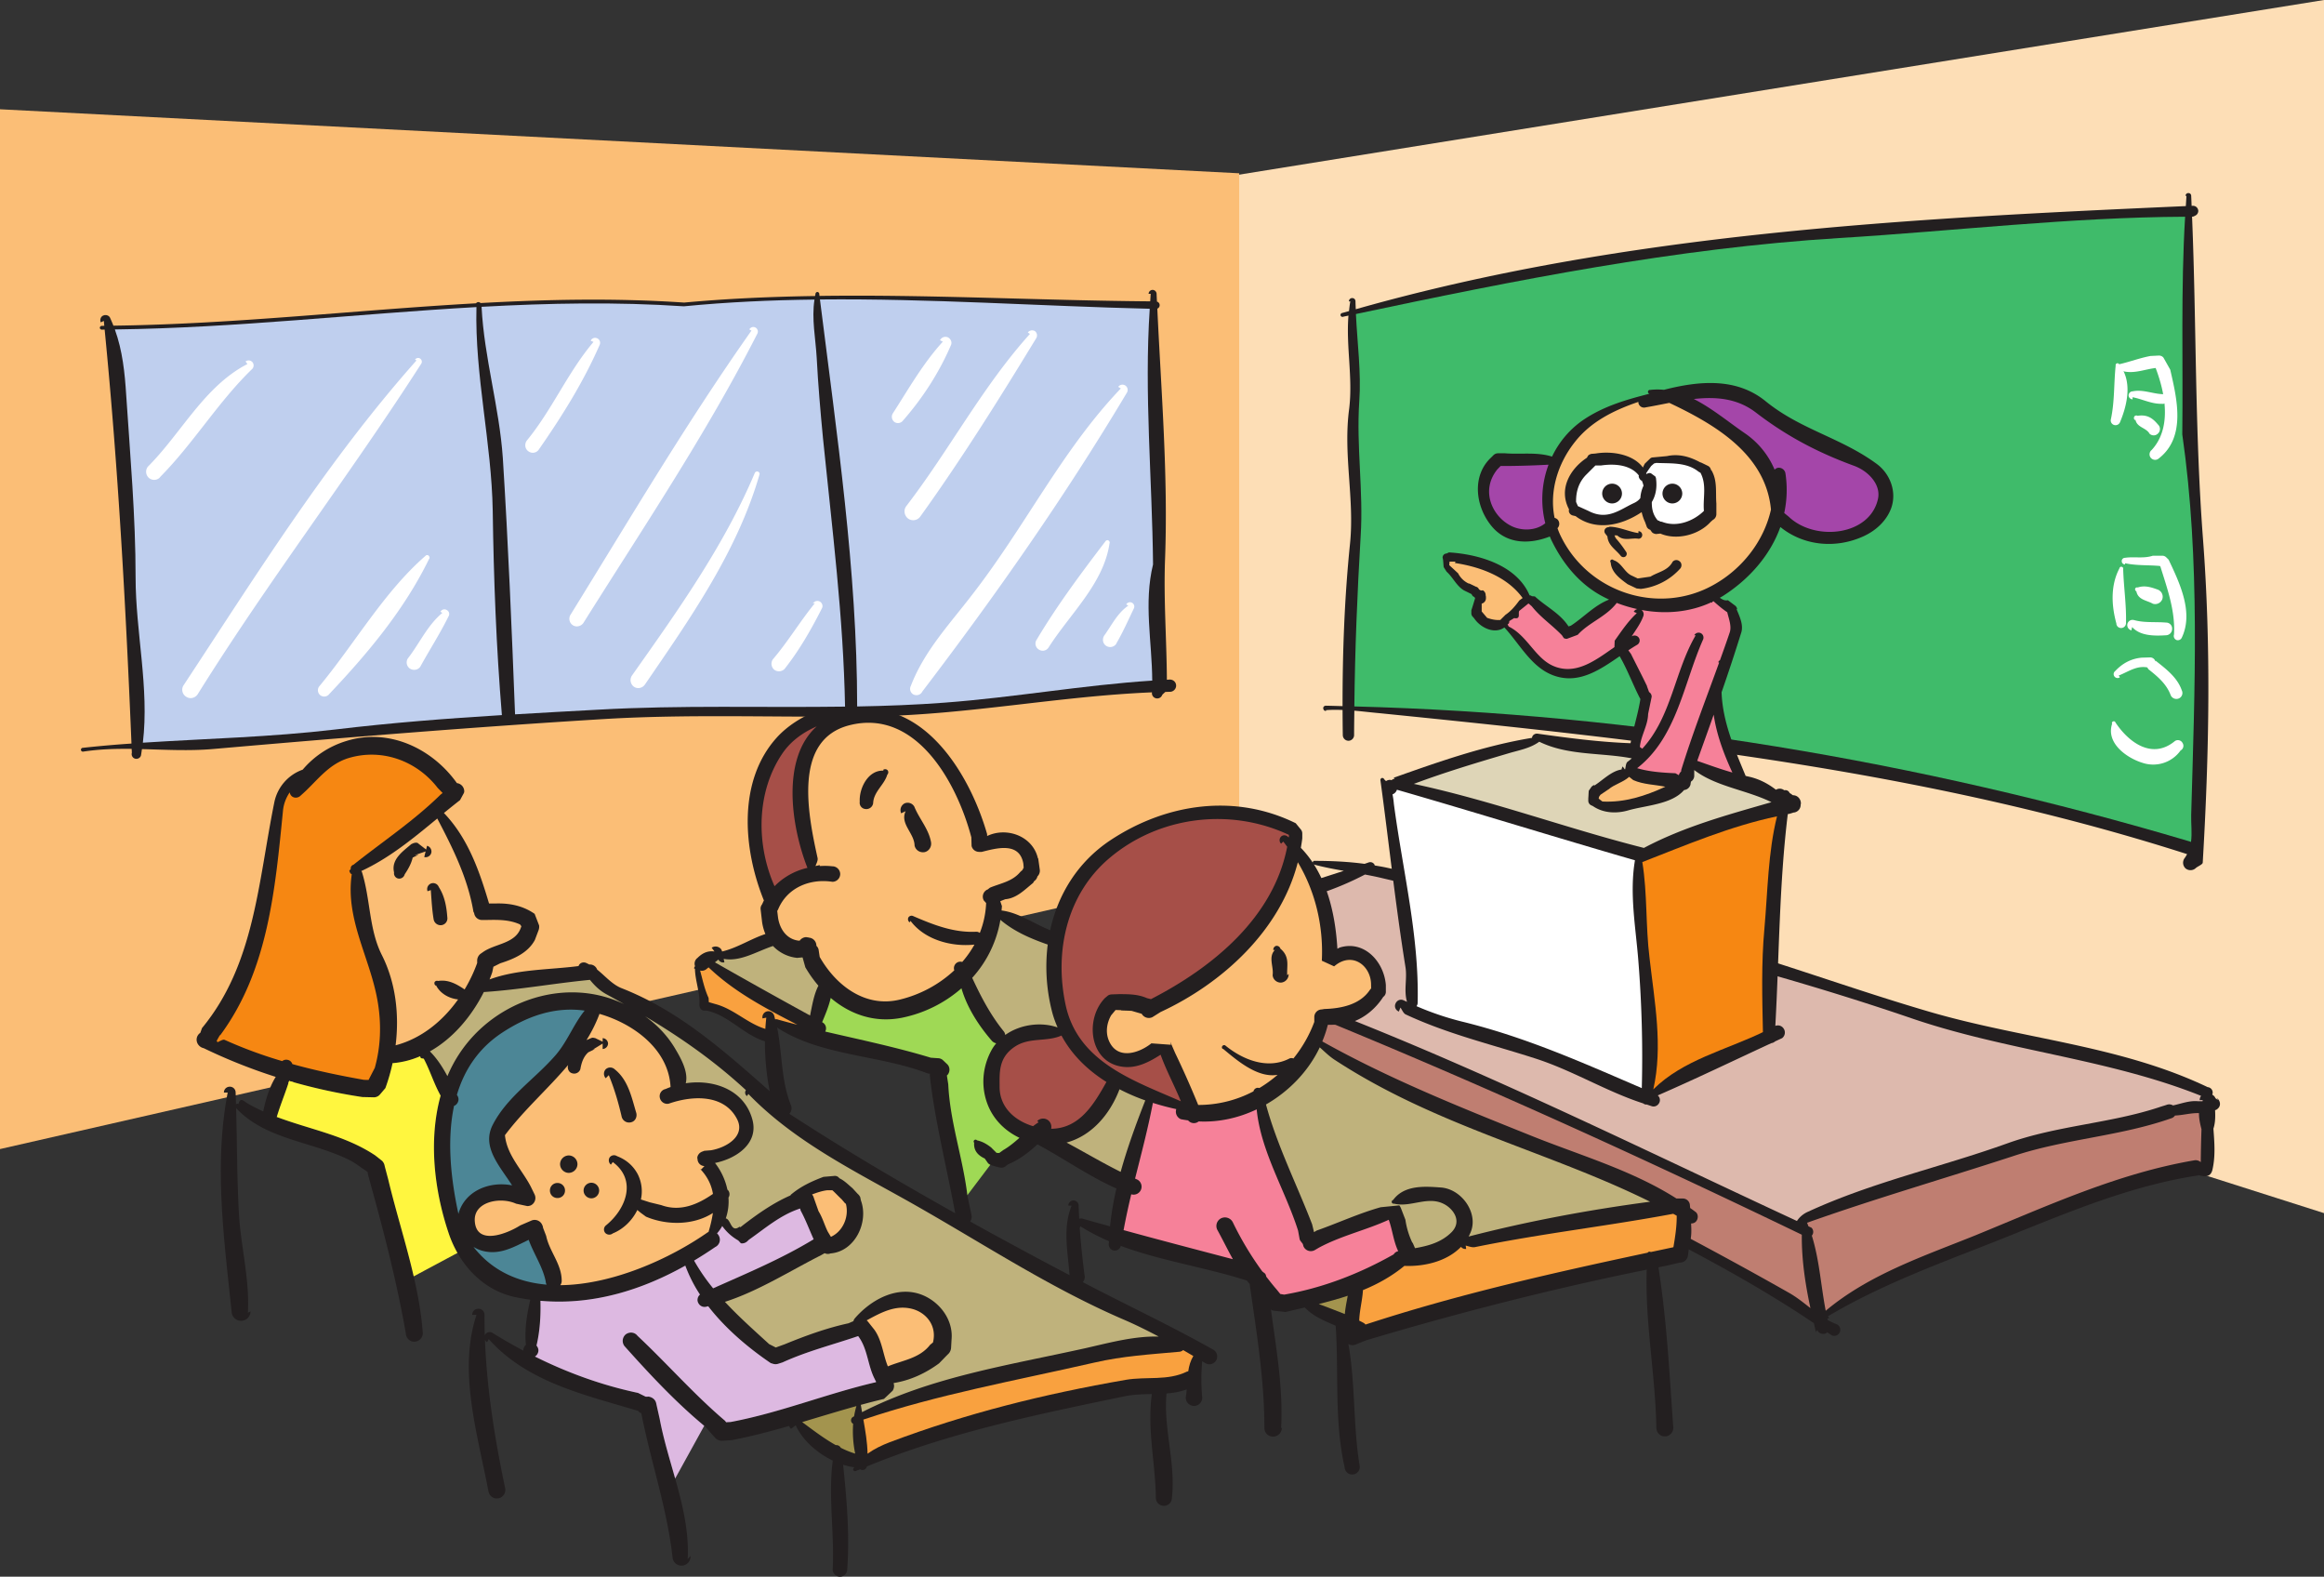 <svg xmlns="http://www.w3.org/2000/svg" width="189.547" height="128.563"><rect width="100%" height="100%" fill="#333333" stroke="none"/><path fill="#fddeb6" d="M99.844 70.348v-55.91L189.547 0v98.918l-89.703-28.57"/><path fill="#fbbe76" d="M101.07 70.656V14.13L0 8.91v84.785l101.07-23.039"/><path fill="#231f20" d="m180.906 89.625-.117-.113.117.191-.21-.152a.555.555 0 0 0-.223-.266c-.012-.015-.028-.023-.043-.039a.316.316 0 0 0 .035-.101.444.444 0 0 0-.406-.5c-7.2-3.434-15.11-3.915-22.809-6.18-7.277-2.133-13.918-4.723-21.371-6.547-7.813-1.922-14.957-3.457-22.867-5.188-.297-.062-.594-.109-.89-.16-.005-.015-.005-.03-.009-.05-.097-.192-.308-.266-.5-.192-.11.04-.215.074-.32.11-1.352-.18-2.696-.243-4.059-.243-.078-.02-.152.04-.172.133-.02.078.04.156.133.176.793.21 1.598.363 2.406.504-4.925 1.61-10.039 3.008-14.332 5.914a.404.404 0 0 0-.496-.18c-.191.074-.289.309-.21.52l.23-.098c0 .027.004.055.004.082-.051.04-.106.07-.156.11a.479.479 0 0 0-.079.652.453.453 0 0 0 .301.168c.082.914.196 1.828.32 2.742-.277-.094-.554-.188-.831-.278-.079-.019-.172.04-.192.114-.02.078.04.172.113.191.325.192.66.363.993.54 0 .019.004.038.008.058a.55.55 0 0 0 .851.39c3.895 1.918 8.121 3.04 12.11 4.91 6.835 3.165 13.207 6.66 19.968 10.137 6.766 3.473 13.492 6.696 19.735 10.91.058.243.113.485.175.727.04-.062.055-.117.094-.176.117.27.422.387.692.29a.467.467 0 0 0 .132-.098c.121.086.246.164.368.25a.49.49 0 0 0 .652-.25.49.49 0 0 0-.25-.653 5.369 5.369 0 0 1-.727-.343c-.008-.04-.02-.082-.027-.122a.314.314 0 0 0 .14-.054l-.097-.133c3.879-2.305 8.066-3.918 12.29-5.567 5.894-2.285 11.616-4.957 17.874-5.914.023-.008.04-.023.059-.03.418.113.972.245 1.133-.43.257-1.106.164-2.235.082-3.356.16-.492.16-1 .136-1.508a.417.417 0 0 0 .223-.129c.23-.191.23-.539.02-.77"/><path fill="#bf7e71" d="M145.902 105.41c-6.87-3.898-13.515-7.297-20.464-10.87-9.665-4.966-19.055-9.798-29.168-13.263-.11-.984-.23-1.968-.485-2.918 17.41 6.614 34.395 14.23 51.172 22.32-.02 2.02.281 4.016.703 5.985-.562-.441-1.12-.894-1.758-1.254m15.325-4.726c-4.282 1.73-8.747 3.203-12.32 6.195-.395-2.04-.512-4.14-1.134-6.129.004-.004.008-.004.012-.008a.473.473 0 0 0-.039-.633 6.847 6.847 0 0 0-.246-.113c-.04-.098-.074-.195-.113-.293 5.543-1.969 11.125-3.578 16.797-5.43 4.28-1.422 8.753-1.613 12.976-3.113a.584.584 0 0 0 .234-.2c.653-.023 1.31-.222 1.958-.195-.012.438.097.903.203 1.313-.032.894-.051 1.789-.059 2.684a.627.627 0 0 0-.55-.145c-6.2 1.059-11.903 3.687-17.72 6.066"/><path fill="#ddb9ad" d="M111.328 71.309c.434.082.871.168 1.3.27 14.977 3.53 28.915 6.546 43.24 11.44 7.8 2.676 16.023 3.286 23.655 6.336a.629.629 0 0 0-.117.348h.25l-.015.094h-.348c-.711-.078-1.375.195-2.059.34a.592.592 0 0 0-.515-.051c-.153.055-.313.097-.465.148-.04.012-.074.02-.11.036-4.007 1.332-8.335 1.5-12.386 2.945-5.453 1.96-11 3.152-16.297 5.59a2.068 2.068 0 0 0-.902.754c-16.723-7.758-33.227-16.133-50.883-21.594-.04-.117-.078-.235-.121-.352 3.883-1.625 7.644-3.347 11.738-4.633a24.625 24.625 0 0 0 4.035-1.671"/><path fill="#231f20" d="M138.34 98.86c-.16-.126-.324-.243-.488-.36l-.032-.313a.58.58 0 0 0-.558-.46h-.528c-3.68-2.344-7.968-3.547-12.007-5.184-5.778-2.316-11.477-4.602-16.88-7.625.16-.387.301-.781.407-1.188l.043-.164.531-.008c1.672.059 3.149-.941 4.012-2.304v.02a.53.53 0 0 0 .191-.462v-.5c-.152-1.898-1.765-3.668-3.761-3.05l-.192.097c-.168-2.918-.906-6.105-2.98-8.226.043-.262.09-.516.117-.782v-.383a.516.516 0 0 0-.113-.328l-.422-.515c-4.914-2.422-10.524-1.653-15.13 1.398-2.671 1.785-4.265 4.422-4.898 7.324-1.316-.515-2.566-1.437-3.964-1.605.008-.121.023-.238.03-.36l-.136-.398.406-.16c.938-.078 1.59-.785 2.266-1.324l.094-.153a.633.633 0 0 0 .25-.328l.015-.054.004-.004a.652.652 0 0 0 .192-.52l-.133-.957-.02.02c-.402-1.817-2.535-2.606-4.144-1.836l-.004-.16c-1.266-4.41-4.418-9.805-9.23-10.176a.403.403 0 0 0-.216-.157l-.035.141c-.086-.004-.175-.004-.261-.004-2.438-.957-5.73.48-7.403 2.32-3.199 3.528-2.773 9.07-1.058 13.297l-.02.031-.133.286a.543.543 0 0 0-.113.421l.113.98c.047.356.141.696.274 1.013-1.203.398-2.29 1.132-3.531 1.425a.631.631 0 0 0-.082-.191.573.573 0 0 0-.77-.117l.23.309c-.48-.074-.941.078-1.382.52a.582.582 0 0 0-.2.683.208.208 0 0 0-.07.2h.059c.02 1.019.441 1.976.363 3.015l.02.02c0 .21.175.382.386.382h.192c1.808.39 3.007 1.973 4.746 2.504a20.95 20.95 0 0 0 .39 4.063c-3.699-3.254-7.347-6.536-12.066-8.391-.781-.305-1.34-.992-2.008-1.523a.624.624 0 0 0-.625-.414h-.015c-.067-.032-.13-.07-.196-.098-.23-.133-.52-.078-.652.156-.016.02-.016.047-.027.07-2.426.313-4.97.246-7.258 1.09.078-.195.152-.39.219-.586l.093-.449.559-.281c1.078-.344 2.246-.824 2.824-1.903l.305-.804a.835.835 0 0 0 .039-.383l-.363-.941c-.961-.672-2.055-.883-3.208-.844h-.511c-.79-2.66-1.715-5.328-3.68-7.38.434-.355.871-.706 1.313-1.05l.304-.559a.35.35 0 0 0 .04-.152.678.678 0 0 0-.598-.676c-2.028-2.847-5.578-4.515-9.02-3.433a7.51 7.51 0 0 0-3.558 2.336 3.58 3.58 0 0 0-2.317 2.675C21.043 72 20.758 78.644 16.477 83.828l-.141.39a.67.67 0 0 0-.3.551c0 .344.253.633.581.7a44.673 44.673 0 0 0 5.871 2.34c-.527.851-.808 1.824-1.02 2.816a14.082 14.082 0 0 1-1.343-.692c-.195-.117-.539-.519-.672.094a.183.183 0 0 0-.203.012c-.012-.317-.016-.633-.031-.95a.472.472 0 0 0-.477-.48c-.27 0-.48.207-.48.48h.308c-1.136 5.95-.289 11.977.325 17.91a.769.769 0 0 0 1.535-.073l-.211.113c.152-2.727-.574-5.356-.73-8.063-.165-2.882-.149-5.746-.231-8.625v.004c2.402 2.57 6.164 2.707 9.219 4.223.48.23.883.578 1.324.848l.18.14.03.203c1.192 4.282 2.325 8.582 3.09 12.961.02.383.329.692.712.672a.703.703 0 0 0 .671-.71c-.117-1.571-.394-3.102-.742-4.618-.61-2.652-1.445-5.25-2.078-7.902l-.289-1.094a.75.75 0 0 0-.21-.422l-.56-.441c-2.44-1.633-5.304-2.11-8.038-3.14.004-.013.011-.02.015-.028.293-.98.695-1.93 1-2.906a45.4 45.4 0 0 0 5.969 1.312l.883.02c.21.019.402-.06.558-.231l.442-.52c.238-.652.433-1.335.586-2.039.02 0 .03.004.047.004a7.096 7.096 0 0 0 2.199-.562c.015.055.035.11.066.16l.23.04c.516.968.833 2.05 1.376 3.01-1.004 3.622-.52 7.743.66 11.235.183.551.426 1.086.715 1.594 1 1.754 2.605 3.164 4.738 3.61.402.081.8.148 1.2.203-.282 1.21-.481 2.46-.356 3.68a.617.617 0 0 0-.211.456c0 .008.004.012.004.02a42.191 42.191 0 0 1-2.54-1.461.436.436 0 0 0-.593.172c-.008.015-.008.03-.016.043a47.665 47.665 0 0 1-.023-1.672c0-.29-.211-.5-.5-.5-.29 0-.5.21-.5.5h.348c-1.52 4.586.093 9.73.976 14.398.078.383.426.633.809.559.363-.059.613-.426.558-.79-.843-4.019-1.496-8.038-1.652-12.132.039.078.09.145.172.191l.137-.25c3.144 3.532 7.87 4.551 12.19 5.856l.075.094c.05.043.113.07.176.09.77 3.949 2.11 7.769 2.55 11.777.04.402.403.691.81.652a.743.743 0 0 0 .652-.785l-.23.25c.12-2.227-.411-4.402-1.02-6.566-.457-1.63-.961-3.247-1.266-4.88l-.289-1.284c-.078-.31-.363-.5-.672-.52l-.035.016-.149-.008-.62-.305c-2.95-.625-5.747-1.64-8.407-2.965a.6.6 0 0 0 .285-.5.614.614 0 0 0-.156-.394c.281-1.204.355-2.43.32-3.653 4.215.375 8.215-.847 11.817-2.867.3.824.707 1.61 1.195 2.36a.588.588 0 0 0-.2.503c.06.324.348.555.673.496.066-.011.133-.035.199-.047 1.418 1.832 3.277 3.399 5.101 4.637l.192.059c.133.039.27.039.402 0l.367-.117c1.993-.91 4.114-1.446 6.168-2.145.793 1.043.77 2.422 1.375 3.547v.02c.012.027.032.042.043.066.012.02.02.047.035.066l.004.059c-3.996.926-7.812 2.488-11.851 3.246l-.375.02-.086-.118c-2.535-2.148-4.723-4.664-7.14-6.93-.231-.304-.653-.343-.962-.117a.697.697 0 0 0-.097.961c2.047 2.29 4.144 4.54 6.5 6.496.039.028.07.059.105.09l.73.825a.766.766 0 0 0 .614.308l.808-.058c1.582-.301 3.133-.711 4.672-1.156.027.09.07.171.149.238l.382-.29c.532 1.173 1.7 2.243 3.024 2.88-.387 2.875.148 5.925-.008 8.87 0 .325.266.594.594.594a.595.595 0 0 0 .593-.593c.204-2.856-.039-5.696-.336-8.535.305.097.614.168.915.21-.004.009-.012.02-.02.032-.078.054-.098.152-.059.21.059.075.153.094.211.055l.344-.14a.346.346 0 0 0 .195.066.36.36 0 0 0 .352-.293c6.71-2.75 13.625-4.191 21.016-5.719.746-.152 1.492-.171 2.226-.183-.394 2.894.293 5.633.328 8.46 0 .364.29.653.653.653a.65.65 0 0 0 .656-.652c.324-2.864-.711-5.656-.438-8.512a5.97 5.97 0 0 0 1.645-.328c-.02.223-.04.445-.078.66 0 .383.289.672.672.691a.68.68 0 0 0 .672-.671c-.094-1-.09-1.98-.004-2.977.085.055.171.102.253.152a.637.637 0 1 0 .617-1.113c-3.437-1.937-6.933-3.57-10.464-5.414a1.672 1.672 0 0 0-.145-.074.65.65 0 0 0 .164-.426 68.364 68.364 0 0 1-.414-3.98l.051-.149a16.78 16.78 0 0 0 2.336 1.215c-.004.074-.012.148-.016.227a.5.5 0 0 0 .461.539.498.498 0 0 0 .516-.383c3.3 1.226 6.93 1.75 10.285 2.828.074.09.149.184.227.27.554 3.91 1.203 7.796 1.203 11.742 0 .402.308.71.71.71a.711.711 0 0 0 .712-.71h-.059c.176-3.235-.398-6.438-.828-9.649.059.035.117.07.176.086l1.015.113c.418-.097.836-.195 1.258-.296l.012.011.004-.015c.098-.02.195-.043.293-.07.703.738 1.617 1.097 2.52 1.488.265 3.863-.13 7.754.734 11.554.02.348.308.598.652.578a.616.616 0 0 0 .578-.671c-.55-3.286-.344-6.7-.926-9.97.16.09.356.13.54.063l.921-.367c7.543-2.25 15.153-4.195 22.871-5.758-.148 4.305.715 8.598.786 12.922.02.383.328.692.71.672.364 0 .672-.328.672-.691-.312-4.38-.523-8.657-1.21-13.094.257-.05.511-.106.77-.156l.976-.23a.647.647 0 0 0 .656-.575l.113-.809c-.02.02-.058.04-.074.059.277-.61.254-1.238.219-1.863.136.004.27-.04.375-.133.21-.211.23-.559.039-.77zm-73.957-8.04a.672.672 0 0 0 .113-.734c-.8-2.02-.691-4.207-1.113-6.297 3.554 2.332 8.332 2.211 12.304 3.746l.16.012-.007.16c.355 3.426 1.441 7.777 2.066 11.219-4.598-2.574-9.113-5.235-13.523-8.106zm26.152 9.176c-.738-.203-1.476-.406-2.21-.617a.453.453 0 0 0-.305 0c-.016-.36-.036-.715-.043-1.074a.425.425 0 0 0-.422-.422.425.425 0 0 0-.422.422h.27c-.747 1.84-.305 3.789-.169 5.672a397.487 397.487 0 0 1-8.109-4.375.645.645 0 0 0 .121-.45c-.02-.199-.324-1.496-.348-1.695l1.875-2.48c.02.008.04.02.063.023l.172.059c.152.039.324.097.48.132l.192.024a.569.569 0 0 0 .382-.156l.153-.118c.914-.379 1.687-.972 2.398-1.629 2.219 1.188 4.2 2.602 6.442 3.598a24.94 24.94 0 0 0-.52 3.086m89.141-56.066c-.668-8.805-.528-17.504-.89-26.262.073 0 .144-.004.218-.004-.059-.02-.094-.02-.152-.04a.43.43 0 0 0 .441-.421.43.43 0 0 0-.441-.422c-.036 0-.067.004-.102.004-.012-.27-.02-.539-.035-.812a.22.22 0 0 0-.227-.23.225.225 0 0 0-.234.23h.078c-.023.277-.035.554-.055.832-22.726 1.011-45.71 2.172-67.699 8.41-.008-.211-.02-.426-.023-.64a.262.262 0 0 0-.266-.27.263.263 0 0 0-.27.27h.114c-.05.265-.078.53-.106.792-.203.059-.402.11-.605.168-.074.04-.113.137-.074.211a.162.162 0 0 0 .21.078c.141-.031.282-.062.423-.09-.204 2.531.37 5.063.058 7.598-.5 3.742.438 7.273.074 10.96-.457 4.45-.617 8.86-.613 13.286-.46-.012-.922-.027-1.383-.035-.133.02-.21.113-.191.23.02.133.113.211.23.192v-.059c.453-.035.899-.031 1.344-.015.004.683.008 1.367.02 2.05 0 .25.21.461.46.461s.461-.21.461-.46c0-.665.012-1.329.02-1.993.695.059 1.387.145 2.09.207 22.41 2.266 44.469 4.645 65.8 11.48.012.005.024 0 .032 0a2.36 2.36 0 0 1-.184.31.631.631 0 0 0 .055.863c.25.21.637.191.867-.055.191-.137.516-.27.535-.406.52-8.832.692-17.606.02-26.418"/><path fill="#3fbb6a" d="M178.715 66.453c-.02.692.086 1.465-.016 2.203-.043-.02-.086-.047-.136-.054-22.075-6.555-45.157-10.407-68.102-11 .05-4.63.238-9.254.516-13.903.234-3.668-.364-7.277-.114-10.984.168-2.348-.164-4.727-.273-7.11 13.035-2.761 26.066-5.37 39.422-6.195 9.453-.578 18.781-1.695 28.207-1.738-.356 5.91-.16 11.832-.23 17.75 1.476 10.273 1.015 20.7.726 31.031"/><path fill="#231f20" d="M95.406 55.41c-.078.004-.156.012-.234.016-.02-3.278-.274-6.551-.149-9.844.254-6.8-.312-13.613-.632-20.414a.304.304 0 0 0 .191-.285.299.299 0 0 0-.219-.29c-.011-.21-.023-.421-.03-.632a.335.335 0 0 0-.329-.324.334.334 0 0 0-.324.324h.172c-.016.203-.024.406-.04.61-8.988-.071-17.984-.567-26.972-.442a2.342 2.342 0 0 1-.02-.168c0-.078-.078-.152-.156-.152a.16.16 0 0 0-.152.152c-.016.059-.02.117-.031.176-3.563.054-7.125.207-10.684.535-5.543-.375-11.074-.266-16.602.039a.254.254 0 0 0-.18-.078.244.244 0 0 0-.19.098c-9.856.554-19.7 1.699-29.575 1.824a12.138 12.138 0 0 0-.262-.617c-.078-.211-.347-.305-.558-.211-.211.078-.305.343-.211.558l.25-.117c.015.133.023.266.039.398-.07.004-.14.004-.211.004a.168.168 0 0 0-.156.157c0 .074.078.152.156.152s.16-.004.238-.004c1.102 11.211 1.719 22.473 2.188 33.754a99.194 99.194 0 0 0-4 .352.158.158 0 0 0-.117.191.16.16 0 0 0 .191.113c1.313-.199 2.625-.238 3.941-.222a8.9 8.9 0 0 1 .016.32.385.385 0 0 0 .27.48c.21.055.441-.078.48-.289.027-.164.047-.328.074-.492 1.93.05 3.867.16 5.801-.008 10.79-.941 21.367-1.805 32.121-2.457 6.492-.375 12.953-.144 19.438-.184.004.165.011.329.011.493 0 .265.211.476.48.476.27 0 .481-.21.481-.476v-.504c.48-.004.961-.008 1.438-.016 7.574-.129 15.031-1.64 22.61-1.953a.424.424 0 0 0 .28.473.432.432 0 0 0 .555-.266c.07-.082.168-.16.25-.238.125-.004.254-.012.383-.012.27 0 .5-.23.5-.5 0-.289-.23-.5-.52-.5"/><path fill="#bfcfee" d="M11.652 60.559c.535-4.457-.593-9.02-.593-13.48 0-4.974-.438-9.888-.766-14.86-.113-1.809-.3-3.63-.926-5.356 9.86-.125 19.672-1.27 29.492-1.824-.14 5.59 1.235 11.05 1.328 16.606.079 5.574.286 11.109.747 16.664-4.512.277-9.012.625-13.57 1.171-5.302.63-10.5.739-15.712 1.079m37.138-2.692c-2.27.125-4.528.242-6.782.38-.27-6.974-.555-13.892-.996-20.884-.285-4.18-1.524-8.172-1.735-12.347 5.493-.301 10.989-.41 16.5-.04 3.551-.347 7.102-.507 10.653-.55-.246 1.574.09 3.164.18 4.738.113 2.188.304 4.379.515 6.586.742 7.355 1.664 14.559 1.797 21.867-6.711.094-13.399-.133-20.133.25m21.121-.262c-.004-11.128-1.66-22.16-3.035-33.187 8.96-.09 17.926.543 26.898.758-.46 6.933.2 13.898.27 20.847-.773 3.145-.082 6.309-.066 9.473-5.668.367-11.239 1.371-16.926 1.797-2.387.18-4.766.27-7.14.312"/><path fill="#231f20" d="M153.063 37.824c-2.934-2.152-6.2-2.785-9.06-5.11-2.401-1.952-5.448-1.655-8.288-.929a5.367 5.367 0 0 0-1.121.008.16.16 0 0 0-.078.309c.004 0 .011.004.011.004-1.867.48-3.695.992-5.386 2.129a7.574 7.574 0 0 0-2.555 2.996c-1.254-.395-2.555-.164-3.836-.27h-.578a.537.537 0 0 0-.344.133l-.21.211c-1.614 1.496-1.29 4.07.112 5.684 1.254 1.425 3.102 1.375 4.676.757.063.153.125.305.203.45.918 1.847 2.282 3.476 4.106 4.437.172.09.347.176.523.258-1.195.465-2.07 1.445-3.113 2.125l-.195.062c-.688-1.066-1.844-1.617-2.743-2.445l-.152-.012s0-.004-.004-.008l-.008.008-.086-.008a.27.27 0 0 0-.183-.07c-1.036-2.453-4.13-3.351-6.575-3.5l-.21.094c-.176 0-.31.156-.31.328l.04.191.04.5c0 .04.015.098.038.133l.211.328c.516.461.785 1.133 1.399 1.516l.636.312.035.075c.04.058.079.113.137.132l.074.043v.09l.051-.058.008.004c-.11.347-.21.695-.324 1.035v.25c0 .094.04.191.094.25l.136.152c.512.77 1.66 1.324 2.465.746 1.344 1.453 2.309 3.473 4.332 4.016 1.89.512 3.512-.598 5.07-1.672.645 1.113 1.079 2.32 1.669 3.457l.023.031c-.191 1.223-.582 2.399-.805 3.606-2.539-.094-5.047-.422-7.55-.774-.211-.039-.426.074-.481.29-.004.015 0 .03 0 .046-3.895.64-7.594 1.942-11.289 3.254l.094.078a.422.422 0 0 0-.262.121c-.047-.011-.09-.027-.14-.027a.597.597 0 0 0-.317.102c-.047-.047-.09-.094-.145-.141-.02-.074-.113-.133-.191-.113-.078.02-.137.113-.117.191.691 5.066 1.21 10.043 2.035 15.188.168.968-.149 1.921.133 2.875-.094-.043-.192-.086-.285-.13-.25-.117-.54 0-.653.27-.113.25 0 .535.27.652l.133-.328c.136.192.23.461.421.559 3.418 1.594 6.915 2.418 10.504 3.57 3.102.985 5.825 2.7 8.875 3.688a.41.41 0 0 0 .227.093c.012 0 .027-.008.039-.008.129.04.254.086.383.125.265.114.555-.019.672-.289a.498.498 0 0 0-.137-.574c3.121-1.36 6.18-2.836 9.266-4.262a.582.582 0 0 0 .308-.144c.188-.086.375-.176.567-.262a.578.578 0 0 0 .113-.804.556.556 0 0 0-.664-.196c.32-5.77.316-11.527 1.015-17.265.051-.012.098-.024.149-.032l.309-.097a.627.627 0 0 0 .593-.633l.02-.113c0-.309-.211-.598-.52-.657l-.113-.015-.055-.012-.156-.125c-.027-.008-.047-.023-.07-.031a.382.382 0 0 0-.278-.238.43.43 0 0 0-.16.004.664.664 0 0 1-.07-.043.587.587 0 0 0-.613 0c-.672-.516-1.403-.895-2.246-1.075-.079-.015-.149-.035-.227-.054-.914-2.2-1.887-4.453-1.961-6.82a154.16 154.16 0 0 0 1.613-4.895c.172-.613-.136-1.266-.386-1.863l.039-.036a.444.444 0 0 0-.137-.25l-.613-.46c-.266.058-.465-.067-.66-.2.105-.062.214-.117.316-.187 2.121-1.367 3.809-3.309 4.621-5.582 1.914 1.55 4.543 1.785 6.8.746 1.04-.48 1.884-1.29 2.247-2.305.46-1.324-.094-2.785-1.192-3.59"/><path fill="#fff" d="M133.906 88.727c-4.777-2.055-9.449-4.157-14.71-5.438a23.674 23.674 0 0 1-3.665-1.246.45.45 0 0 0 .094-.27c.133-5.433-1.211-10.734-1.941-16.226a6.459 6.459 0 0 0-.11-.774.598.598 0 0 0 .36-.378c6.48 1.867 12.921 3.878 19.414 5.753-.454 2.7.054 5.415.27 8.11a98.05 98.05 0 0 1 .288 10.469"/><path fill="#fff63f" d="M35.937 89.336c-.542-.961-.859-2.043-1.375-3.012l-.23-.039a.633.633 0 0 1-.066-.16 7.096 7.096 0 0 1-2.2.562c-.015 0-.027-.004-.046-.004a15.545 15.545 0 0 1-.586 2.04l-.442.52a.652.652 0 0 1-.558.23l-.883-.02a45.4 45.4 0 0 1-5.969-1.312c-.305.976-.707 1.925-1 2.906-.004.008-.012.015-.016.027 2.735 1.031 5.598 1.508 8.04 3.14l.558.442a.75.75 0 0 1 .211.422l.29 1.094c.632 2.652 1.468 5.25 2.077 7.902l3.57-1.91a8.957 8.957 0 0 1-.714-1.594c-1.18-3.492-1.664-7.613-.66-11.234"/><path fill="#ddb9e1" d="M50.937 109.766a.697.697 0 0 1 .098-.961c.309-.227.73-.188.961.117 2.418 2.266 4.606 4.781 7.14 6.93l.087.117.375-.02c4.039-.758 7.855-2.32 11.851-3.246l-.004-.058c-.015-.02-.023-.047-.035-.067-.012-.023-.031-.039-.043-.066v-.02c-.605-1.125-.582-2.504-1.375-3.547-2.055.7-4.176 1.235-6.168 2.145l-.367.117a.705.705 0 0 1-.402 0l-.192-.059c-1.824-1.238-3.683-2.804-5.101-4.636-.067.011-.133.035-.2.047-.324.058-.613-.172-.671-.496a.588.588 0 0 1 .199-.504 11.65 11.65 0 0 1-1.196-2.36c-3.601 2.02-7.601 3.242-11.816 2.867.035 1.223-.039 2.45-.32 3.653.09.105.156.242.156.394a.6.6 0 0 1-.285.5c2.66 1.325 5.457 2.34 8.406 2.965l.621.305.149.008.035-.016c.308.02.594.211.672.52l.289 1.285c.304 1.633.808 3.25 1.265 4.879l2.371-4.297c-2.355-1.957-4.453-4.207-6.5-6.496"/><path fill="#a446a9" d="M123.266 42.89c-1.516-.745-2.555-2.84-1.153-4.605l.278-.289h.683a73.965 73.965 0 0 0 3.227-.105 7.998 7.998 0 0 0-.266 4.773c-.781.637-1.945.633-2.77.227"/><path fill="#231f20" d="m128.047 51.188-.02.039c-.008-.016-.015-.024-.023-.035l.043-.005m-7.337-1.921.118-.04h.008a.47.47 0 0 0-.008.079l-.117-.04"/><path fill="#fbbe76" d="m121.29 50.379-.442-.52v-.64a.453.453 0 0 0 .347-.453v-.114l-.023-.113a.454.454 0 0 0-.227-.406l-.156.02-.152-.087-.04-.066a.306.306 0 0 0-.21-.156l-.633-.305c.039.02.074.059.113.078a1.822 1.822 0 0 1-.941-.867l-.723-.668.024-.29h.488c-.02.04-.04.075-.055.114 2.063.309 4.27 1.121 5.527 2.856l-.27.199c-.323.441-.67.863-1.132 1.172l-.383.383c-.011.008-.015.023-.023.035-.367.031-.723-.043-1.09-.172"/><path fill="#f68199" d="M126.875 54.375c-1.613-.559-2.246-2.516-3.82-3.285l-.094-.172a.07.07 0 0 0 .016-.02c.101-.046.128-.152.117-.253l.402-.247c.578.118.29-.402.422-.593l.734-.59c.012 0 .02.004.032.004l.253.219c.711.906 1.672 1.539 2.458 2.363l.152.23c.078.04.156.059.25.059l.883-.328c.93-1.02 2.336-1.477 3.183-2.602.543.211 1.106.38 1.676.504a.427.427 0 0 0-.289.219l.25.113c-.711.653-1.246 1.461-1.805 2.246l-.02.52v.004c-1.5 1.043-3.034 2.234-4.8 1.61"/><path fill="#231f20" d="m133.77 56.832.058-.02c-.004.032-.015.06-.02.09l-.038-.07"/><path fill="#fbbe76" d="m130.418 64.969.121-.168.656-.442-.02.02c.505-.438 1.2-.582 1.7-1.035l.336.265c.828.364 1.75.364 2.613.54h.004c-1.633.753-3.324 1.304-5.133 1.206l-.308-.234.031-.152"/><path fill="#ded5b7" d="M125.543 60.48c2.355 1.149 5.027.872 7.55 1.356-.113.094-.218.187-.343.273-.145.114-.152.395-.203.621h-.031l-.168-.234a.59.59 0 0 0-.09.25c-.82.113-1.551.883-2.215 1.305l-.016-.04a.494.494 0 0 0-.27.212l-.175.25c-.02.21-.02.402-.04.617v.21a.41.41 0 0 0 .235.364l.133.059c.883.613 1.977.613 2.86.363 1.433-.418 3.582-.488 4.582-1.664l.046-.008a.594.594 0 0 0 .48-.442l.017-.132.027-.118.031-.015a.57.57 0 0 0 .23-.422v-.496c1.743 1.348 4.262 1.617 6.297 2.621-3.562 1.027-7.109 1.984-10.402 3.73-6.3-1.59-12.406-3.863-18.766-5.222 2.52-.942 5.043-1.7 7.684-2.48.879-.266 1.79-.407 2.547-.958"/><path fill="#f68712" d="M143.906 75.723c-.258 2.82-.18 5.62-.12 8.437-3.028 1.465-6.52 2.262-8.942 4.668.8-3.512.101-7.14-.305-10.703-.332-2.66-.168-5.23-.59-7.832 3.613-1.406 7.172-2.926 10.985-3.73-.739 2.976-.754 6.085-1.028 9.16"/><path fill="#231f20" d="M146.383 64.953v.02l-.07-.055zm0 0"/><path fill="#f68199" d="M141.293 62.992c-.973-.277-1.91-.617-2.867-.953.449-1.262.902-2.512 1.344-3.766.23 1.622.832 3.22 1.523 4.72m-.418-13.071c.133.555.383 1.168.188 1.687-.25.746-.516 1.485-.782 2.227a.25.25 0 0 0-.136.172l.07.015c-1.051 2.91-2.168 5.774-3.086 8.743l-.02.152a.454.454 0 0 0-.152.207c-.004.016-.016.027-.02.043l-.011.04-.277-.157c-1.047-.047-2.11-.113-3.122-.414 3.243-2.524 3.786-6.899 5.368-10.469a.406.406 0 0 0-.172-.539.408.408 0 0 0-.54.172h.118c-1.727 2.95-1.961 6.644-4.356 9.25-.03-.027-.058-.055-.101-.07l-.094-.075c.086-.937.652-1.738.672-2.691l.29-1.402a.442.442 0 0 0-.212-.383l-.176-.48.02.019c-.422-.883-.883-1.766-1.324-2.653l-.211-.289c.246-.16.488-.316.73-.457a.406.406 0 0 0 .133-.558.428.428 0 0 0-.574-.133c-.008.004-.012.004-.016.008.34-.527.719-1.031.938-1.621a.444.444 0 0 0-.137-.531c1.91.359 3.91.203 5.687-.621.02.011.032.027.055.039l.04-.086.09-.043c.362.324.726.633 1.12.898"/><path fill="#fbbe76" d="M139.758 47.691c-4.434 2.496-10.25.672-12.496-4.05a5.452 5.452 0 0 1-.23-.57v-.005a.512.512 0 0 0 0-.71.55.55 0 0 0-.239-.13c-.441-2.156.258-4.43 1.656-6.187 1.305-1.668 3.203-2.598 5.18-3.27 0 .032-.004.067.004.102a.469.469 0 0 0 .598.344c.628-.106 1.273-.239 1.921-.364 3.797 1.793 7.864 4.215 8.29 8.7-.579 2.593-2.368 4.855-4.684 6.14"/><path fill="#a446a9" d="M153.18 40.625c-.614 3.074-5.164 3.555-7.297 1.5l-.36-.293a8.913 8.913 0 0 0 .094-3.262.549.549 0 0 0-.633-.422.5.5 0 0 0-.246.149 6.756 6.756 0 0 0-2.426-2.969c-1.363-.937-2.71-2.062-4.164-2.793 1.79-.2 3.551-.07 5.086 1.121 2.535 1.942 5.09 3.266 7.97 4.32 1.21.442 2.187 1.536 1.976 2.649"/><path fill="#231f20" d="M139.547 38.32a.46.46 0 0 0-.227-.324l-.636-.309.039.04c-.864-.48-1.766-.75-2.766-.536l-1.23.114c-.035.02-.094.039-.114.058l-.46.442c-.055.101-.106.21-.157.316-.781-1.066-2.492-1.363-3.836-1.144l-.25.023a.524.524 0 0 0-.383.152l-.097.172c-1.344.883-2.344 2.535-1.461 4.203l-.016.137a.425.425 0 0 0 .305.363l.25.059c1.617 1.23 3.726.789 5.387-.328.066.285.156.558.277.808l.152.422a.48.48 0 0 0 .27.211l.097.137c.075.133.23.191.383.21l.348-.038c1.324.574 3.148.113 4.105-.961l.176-.153a.538.538 0 0 0 .285-.46v-.883c-.074-.922.098-1.864-.402-2.707l-.04-.024"/><path fill="#fff" d="M133.25 41.027c-1.133.52-2.148 1.442-3.688.637l-.867-.394-.148-.336c-.02-.864.23-1.649.863-2.266l.711-.711h.442c1.164-.172 2.44-.047 3.105.816-.074.153.191.477.234.403.059.129.106.27.145.426a2.706 2.706 0 0 0-.258 1.007c-.113.16-.281.301-.539.418m2.305 1.52-.164-.024-.028-.035-.176-.07-.074-.102c-.316-.421-.398-.89-.39-1.379.332-.542.43-1.203.351-1.847a.495.495 0 0 0-.066-.238l-.352-.258c-.031-.008-.066-.024-.101-.024a.494.494 0 0 0-.27.09l-.023-.07c.133-.203.27-.402.41-.594l.238-.207.184-.043c1.172.059 2.457-.074 3.437.711l.172.102v.011c.516.996.176 2.055.27 3.09-.86.844-2.23 1.36-3.418.887"/><path fill="#231f20" d="M131.484 39.438a.812.812 0 0 0-.808.804c0 .442.367.809.808.809a.812.812 0 0 0 .805-.809.809.809 0 0 0-.805-.804m4.914 0a.809.809 0 0 0-.804.804c0 .442.363.809.804.809a.815.815 0 0 0 .809-.809.812.812 0 0 0-.809-.804m.02 6.371c-.383.73-1.191.828-1.805 1.21l-1.039.149-.476-.227c-.614-.265-.828-1.054-1.5-1.265-.036-.059-.133-.078-.211-.02-.055.04-.074.137-.016.211.055.809.766 1.324 1.379 1.77l.73.344h-.019l.367.039a5.097 5.097 0 0 0 3.223-1.672c.137-.172.117-.442-.055-.574a.402.402 0 0 0-.578.035m-4.223-.477c.094.113.27.133.383.04a.277.277 0 0 0 .04-.388 9.622 9.622 0 0 0-.848-1.113l-.094-.219.23.008c.52.5 1.153.172 1.727.27a.302.302 0 0 0 .308-.309.304.304 0 0 0-.308-.308v.156c-.785-.117-1.535-.5-2.34-.52l-.117.04a.313.313 0 0 0-.172.058.315.315 0 0 0-.094.442l.192.25c.054.746.691 1.074 1.093 1.593"/><path fill="#fbbe76" d="m107.809 78.336 1 .46.171-.132c1.364-1 2.766.055 2.844 1.516l.008.41-.105.129c-.805 1.207-2.344 1.515-3.707 1.554l-.211.036a.624.624 0 0 0-.614.632v.387a10.612 10.612 0 0 1-1.703 2.98.412.412 0 0 0-.312-.003c-1.766.921-3.781.132-5.223-1.04a.168.168 0 0 0-.25.02c-.078.078-.054.191.02.25l.02-.02c1.175.98 2.84 2.407 4.456 2.125-.465.403-.96.762-1.488 1.079a.408.408 0 0 0-.184-.016.377.377 0 0 0-.297.285 9.599 9.599 0 0 1-4.507 1.11 78.429 78.429 0 0 0-1.88-4.235l-.402-.922.059.25-1.594-.117c-1.074.848-2.785 1.344-3.457-.191-.289-.653-.21-1.422.172-2.094l.363-.434.446.012-.02.02c.29.019.594.019.883.039l.82.238a.671.671 0 0 0 .871.277l.672-.422c5.078-2.355 9.774-6.68 11.192-12.21 1.441 2.402 2.097 5.234 1.957 8.027M79.223 68.273l.02.711c.073.29.323.48.632.48h.191c1.211-.304 3.09-.843 3.399.962l.027.332c-.023.035-.047.066-.066.11l-.024.062-.187.168c-.653.789-1.613.922-2.477 1.285l-.172.137c-.02.019-.058.019-.078.035a.638.638 0 0 0-.25.867l.192.21a7.437 7.437 0 0 1-.516 2.438.472.472 0 0 0-.27-.097c-1.843.097-3.496-.555-5.144-1.266a.31.31 0 0 0-.406.094.312.312 0 0 0 .097.406l.075-.117c1.144 1.535 3.324 2.133 5.21 1.933a8.246 8.246 0 0 1-.996 1.415.52.52 0 0 0-.351.015.536.536 0 0 0-.297.668 9.957 9.957 0 0 1-4.43 2.383c-2.8.691-5.203-1.113-6.547-3.477l-.093-.613a.629.629 0 0 0-.176-.293v-.015a.659.659 0 0 0-.652-.653v-.02h-.086l-.086-.019a.67.67 0 0 0-.453.188c-.031.023-.051.058-.074.09l-.086.011c-1-.113-1.555-.96-1.692-1.883l-.066-.543.066-.109c.73-1.785 2.594-2.55 4.438-2.266a.638.638 0 0 0 .633-.632.645.645 0 0 0-.653-.633c-.344-.04-.68-.04-1.015-.02-.004-.023.004-.05-.004-.078l-.344.078c.074-.21.21-.441.172-.652-.825-3.723-1.977-9.66 2.593-10.828 5.41-1.383 8.754 4.625 9.946 9.137"/><path fill="#231f20" d="M103.797 79.508c.02.363.348.633.691.613a.677.677 0 0 0 .614-.71l-.114.116c-.058-.73.25-1.5-.558-2.172a.316.316 0 0 0-.344-.23.314.314 0 0 0-.23.348l.132-.02c-.574.574-.093 1.363-.191 2.055m3.207 20.254.016.074.004.004c0-.02-.02-.059-.02-.078M73.863 66.145c-.48 1.035.711 1.785.73 2.8.079.368.423.598.81.54.363-.075.593-.442.534-.805-.19-1.094-.96-1.903-1.363-2.903a.624.624 0 0 0-.804-.265.624.624 0 0 0-.27.804l.363-.171m-3.742-.77a.513.513 0 0 0 .48.594.558.558 0 0 0 .614-.477c.039-.941.902-1.48 1.152-2.324.094-.098.117-.25.02-.367a.27.27 0 0 0-.368-.016l.06.055c-1.267-.074-2.017 1.422-1.958 2.535"/><path fill="#bfb27c" d="M108.887 86.438c8.285 5.41 17.347 7.421 25.695 11.55-4.996.664-9.941 1.582-14.8 2.84.066-.125.128-.258.183-.394.613-1.555-.77-3.493-2.457-3.606-1.309-.097-2.977-.215-3.88 1.016a.158.158 0 0 0-.116.191c.02.078.097.133.195.113 1.363.329 2.762-.671 4.086.04.73.382 1.48 1.382.598 2.285-.836.832-1.887 1.113-2.98 1.304l-.208-.476v.055a6.596 6.596 0 0 1-.578-1.899l-.363-.941a.94.94 0 0 0-.133-.23l-1.52.152c-1.785.5-3.472 1.285-5.222 1.902l-.215.129-.152-.633c-1.25-3.254-2.856-6.414-3.766-9.777 1.883-1.078 3.46-2.707 4.387-4.657.402.356.78.739 1.246 1.036"/><path fill="#a64f48" d="M90.492 69.965c4.063-3.434 9.871-4.125 14.63-1.89v.16c0 .019-.005.035-.009.05a1.274 1.274 0 0 0-.086-.066c-.176-.156-.426-.137-.558.015-.153.176-.133.426.02.559l.171-.172c.117.133.215.281.324.422-1.113 5.777-6.07 9.84-11.117 12.43l-.016-.008-.308-.078c-.73-.325-1.516-.325-2.285-.325l-.555.02c-.133 0-.29.039-.383.133l-.191.156c-1.672 1.707-1.29 5.223 1.379 5.605 1.164.176 2.203-.367 3.152-.976.465 1.3 1.133 2.52 1.652 3.8-3.82-1.68-8.37-3.175-9.39-7.816-.961-4.418.093-9.082 3.57-12.02m-7.719 15.38c1.188-.79 2.586-.367 3.801-.906.852 1.585 2.145 2.828 3.668 3.785-1.008 1.793-2.18 3.797-4.508 3.816a.7.7 0 0 0-.175-.629.672.672 0 0 0-.961 0l.113.098a5.96 5.96 0 0 0-.453.32c-1.457-.434-2.719-1.508-2.73-3.184 0-1.148-.118-2.398 1.245-3.3"/><path fill="#bfb27c" d="M91.309 88.82c.675.348 1.378.653 2.101.907-.746 1.906-1.46 3.843-2.008 5.828-1.5-.742-2.937-1.602-4.414-2.39 2.063-.556 3.555-2.325 4.32-4.345m-5.855-11.8a14.715 14.715 0 0 0 .336 5.406c.117.476.281.922.469 1.351-1.38-.48-3.074-.238-4.27.614a.594.594 0 0 0-.136-.313c-1.075-1.328-1.848-2.812-2.559-4.344a9.358 9.358 0 0 0 2.3-4.73c1.122.953 2.462 1.527 3.86 2.016"/><path fill="#a64f48" d="M63.785 61.477c.692-1.036 1.7-1.758 2.828-2.247-2.898 2.586-2.105 8.106-.758 11.536a5.45 5.45 0 0 0-2.683 1.496c-1.504-3.395-1.496-7.637.613-10.785"/><path fill="#bfb27c" d="M58.594 78.242a.434.434 0 0 0 .488.227l-.059-.285c1.356.257 2.7-.61 4.024-1.047a3.14 3.14 0 0 0 1.965.968l.437-.039c.004.004.008.008.012.008l.223.801c.312.531.668 1.04 1.066 1.5-.367.707-.508 1.594-.68 2.43a507.15 507.15 0 0 1-7.761-4.336c.097-.074.191-.149.285-.227"/><path fill="#f9a13f" d="m58.332 81.867-.52-.152-.019-.344c-.332-.719-.488-1.48-.691-2.234a.568.568 0 0 0 .48-.09c.07-.055.14-.113.211-.168 2.098 2.012 4.676 3.351 7.242 4.68a58.91 58.91 0 0 1-1.578-.422.385.385 0 0 0-.238-.02c-.024-.09-.043-.18-.067-.27a.494.494 0 0 0-.578-.382.488.488 0 0 0-.383.574l.309-.059c-.035.305-.062.61-.078.915-1.477-.45-2.582-1.637-4.09-2.028"/><path fill="#f68712" d="m30.57 87.07-.511.989-.395-.008h.02c-1.973-.348-3.922-.754-5.84-1.286a.502.502 0 0 0-.399-.347.512.512 0 0 0-.426.105 36.024 36.024 0 0 1-4.699-1.734c-.136-.059-.386.113-.578.191l-.07-.113.262-.465.02.02c3.917-5.282 4.491-11.922 5.128-18.336.055-.547.254-1.04.547-1.48a.514.514 0 0 0 .18.327c.21.172.539.133.73-.078 1.266-1.093 2.187-2.535 3.918-3.05 2.727-.805 5.547.25 7.238 2.437l.406.418-.175.14c-2.18 2.141-4.727 3.825-7.102 5.715a.249.249 0 0 0-.172.133l-.043.028.02.008a.336.336 0 0 0-.02.105l-.02.117-.093.059a.37.37 0 0 0 .113.265c.024.032.059.047.09.067l-.012.012c-.539 3.761 1.594 6.933 2.149 10.558.27 1.75.21 3.496-.266 5.203"/><path fill="#fbbe76" d="M31.145 77.875c-1.06-2.094-.922-4.55-1.633-6.797l-.051-.05c2.3-1.06 4.25-2.676 6.203-4.286 1.273 2.426 2.488 4.86 2.95 7.602l.058.113a.644.644 0 0 0 .652.559h.328c.938-.02 1.88-.04 2.762.363l.11.148-.051.141c-.461 1.285-2.075 1.266-3.07 1.957l-.137.098a.707.707 0 0 0-.348.613v.191a12.457 12.457 0 0 1-1.024 2.153c-.644-.434-1.328-.825-2.16-.692-.117-.039-.23 0-.289.094-.039.117 0 .23.098.29l.016-.04c.324.664 1.054 1.086 1.804 1.16-1.261 1.774-3 3.192-5.097 3.742.308-2.496.015-5.11-1.122-7.36"/><path fill="#bfb27c" d="M35.098 85.766c-.008-.016-.024-.024-.036-.035 1.895-1.063 3.41-2.875 4.399-4.84 2.902-.188 5.758-.715 8.656-.993.39.485.836.907 1.363 1.184.48.262.95.524 1.422.79-.191-.087-.383-.177-.578-.25-4.05-1.634-8.715-.31-11.652 2.78a11.01 11.01 0 0 0-2.18 3.348c-.383-.71-.812-1.394-1.394-1.984"/><path fill="#fbbe76" d="M53.82 89.527c.075.328.403.54.727.465 1.98-.691 4.57-.77 5.59 1.305.652 1.344-.883 2.285-2.149 2.496l-.5.04a.269.269 0 0 0-.117.034l-.113.04c-.04.015-.07.035-.102.054a.466.466 0 0 0-.156.137l-.02.023a.526.526 0 0 0-.109.305l.02.078c0 .305.25.574.558.574h.008l-.258.27c-.019 0-.058-.02-.078-.02.602.637.91 1.317 1.028 2.024-1.207.832-2.63 1.488-4.215.914l-.942-.23-.719-.231a3.093 3.093 0 0 0-.257-2.055c-.364-.691-.942-1.191-1.692-1.477a.443.443 0 0 0-.594.094.448.448 0 0 0 .094.598l.156-.211c1.997 1.476 1.075 3.84-.558 5.164a.43.43 0 0 0-.059.613.453.453 0 0 0 .617.04c.872-.352 1.59-1.063 2-1.907l.286.234.421.309c1.684.715 3.875.719 5.457-.3a10.749 10.749 0 0 1-.359 1.554c-.015.008-.031.004-.047.012-3.156 2.207-7.836 4.285-12.039 4.32a.602.602 0 0 0 .113-.402c-.02-1.344-1-2.344-1.265-3.61l-.25-.652c-.02-.078-.02-.156-.059-.211a.67.67 0 0 0-.863-.406l-.941.406c-1.153.727-3.57 1.633-3.708-.328-.132-1.594 2.055-2.035 3.364-1.442l.918.196c.097 0 .195-.02.289-.059a.673.673 0 0 0 .308-.883l-.308-.633c-.711-1.382-1.957-2.574-2.113-4.207 1.546-2.058 3.511-3.773 5.156-5.726-.004.008-.004.016-.008.023-.078.27.058.578.324.653a.53.53 0 0 0 .676-.325c.093-.52.246-1.02.652-1.382l.555-.27-.172.04.785-.481v.441a.46.46 0 0 0 .441-.441.46.46 0 0 0-.44-.442v.29c-.192-.098-.403-.192-.595-.29l-.191-.039a.522.522 0 0 0-.172.04l-.309.136c-.019 0-.03.012-.046.012.41-.66.77-1.367 1.054-2.13 2.754.794 5.637 2.872 5.797 5.966-.14.05-.277.105-.41.164a.594.594 0 0 0-.461.726"/><path fill="#4c8696" d="M37.035 90.164c.035-.012.07-.02.098-.039.27-.191.348-.54.156-.809-.008-.015-.015-.027-.023-.047.59-1.98 1.718-3.753 3.652-5.039 2.133-1.41 4.383-2.16 6.766-1.824-.938 1.153-1.43 2.598-2.465 3.742-1.711 1.922-3.88 3.325-5.031 5.57-.926 1.805.562 3.344 1.578 4.938-1.774-.351-3.73.387-4.325 2.149a2.241 2.241 0 0 0-.05.18c-.606-2.786-.965-5.973-.356-8.821m1.582 11.508c.27.164.567.289.88.355 1.347.297 2.472-.379 3.624-.93.414 1.153 1.14 2.176 1.387 3.387a.615.615 0 0 0 .074.266c-2.32-.2-4.43-1.11-5.965-3.078"/><path fill="#ddb9e1" d="M58.332 101.684a.66.66 0 0 0 .305-.903.618.618 0 0 0-.157-.207c.165-.191.31-.394.426-.605a4.05 4.05 0 0 0 1.305 1.176l.215.23c.191.04.402-.04.535-.172l.117-.113c1.336-.938 2.578-2.028 4.18-2.547l.043.164c.41.754.707 1.559 1.062 2.344-2.617 1.59-5.414 2.758-8.199 4a15.887 15.887 0 0 1-1.555-2.262c.586-.351 1.16-.719 1.723-1.105"/><path fill="#fbbe76" d="m67.883 97.055.031.02c.25.23.477.48.727.71l.328.383-.02-.055.04.035c.284 1.059-.239 2.262-1.22 2.704l-.261-.434c-.266-.54-.422-1.133-.746-1.652l-.387-1.094a.675.675 0 0 0-.145-.277c.395-.145.793-.286 1.223-.34h.43m2.91 10.715a.525.525 0 0 0-.11-.106c1.172-.637 2.368-1.297 3.739-.93 1.105.297 2.015 1.348 1.672 2.73l-.23.188c-.868 1.121-2.239 1.258-3.45 1.762-.402-.984-.465-2.101-1.102-2.992l-.519-.652"/><path fill="#a3944e" d="M65.426 115.957c1.476-.441 2.945-.89 4.426-1.305a6.169 6.169 0 0 0-.192.836.703.703 0 0 0-.078.04c-.172.093-.21.285-.133.44a.38.38 0 0 0 .133.13 8.907 8.907 0 0 0 .168 2.43 7.267 7.267 0 0 1-1.176-.477.418.418 0 0 0-.375-.219c-.011 0-.02.004-.031.004-.965-.539-1.863-1.23-2.742-1.879"/><path fill="#f9a13f" d="M96.914 111.816c-.035.008-.07.008-.105.024-1.575.77-3.282.383-4.993.672-6.738 1.172-12.98 2.726-19.257 5.09-.618.238-1.25.535-1.801.933-.016-.937-.176-1.86-.34-2.781 6.117-2.059 12.3-3.156 18.824-4.645 2.324-.539 4.59-.672 6.895-.882.14 0 .265-.055.363-.141.277.16.555.32.828.484-.23.383-.351.805-.414 1.246"/><path fill="#bfb27c" d="M91.645 107.598c.98.418 1.925.894 2.863 1.386-1.988-.05-3.95.485-5.938.938-6.367 1.414-12.613 2.344-18.261 5.226l-.094-.562c0-.012-.008-.02-.012-.031a61.129 61.129 0 0 1 1.895-.489l.71-.671a.805.805 0 0 0 .114-.422l-.035-.2c1.343-.21 2.605-.796 3.703-1.605l.691-.71a.78.78 0 0 0 .29-.556l.038-.671c.153-1.614-.96-3.055-2.363-3.63-2.035-.828-4.203.364-5.527 1.9a.498.498 0 0 0-.113.226l-.407.175c-1.785.387-3.515 1.02-5.203 1.711l-.723.262-.586-.3c.024 0 .024.019.04.019-1.22-1.114-2.473-2.227-3.602-3.442 2.711-.867 5.316-2.527 7.867-3.816l.266-.152c.148.07.32.085.48.02 2-.157 3.133-2.556 2.477-4.321l-.055-.27a.81.81 0 0 0-.21-.27l-.423-.46c-.347-.29-.656-.614-1.058-.805l-.094-.098a.457.457 0 0 0-.348-.093l-.863.074c-.922.348-1.805.75-2.574 1.383a.405.405 0 0 0-.125.133c-1.414.617-2.672 1.507-3.887 2.441l-.183.145-.086-.032c-.696.52-.684-.601-1.114-.683a4.231 4.231 0 0 0 .22-1.696.506.506 0 0 0-.048-.617c-.011-.011-.027-.015-.039-.027a5.33 5.33 0 0 0-1.012-2.18c1.739-.351 3.575-1.59 3.051-3.531-.66-2.442-3.152-3.309-5.437-2.969.226-.894-.371-1.992-.824-2.754-.641-1.105-1.5-1.996-2.497-2.71 2.954 1.757 5.692 3.679 8.23 6.027a.343.343 0 0 0 .083.484l.117-.172c3.59 3.707 8.16 6.027 12.711 8.563 6.086 3.398 11.578 7.105 17.895 9.832"/><path fill="#f68199" d="m104.738 105.563-.316-.051-.317-.39c-.293-.333-.558-.68-.828-1.024a.632.632 0 0 0-.093-.246l-.23-.18a25.82 25.82 0 0 1-2.403-4.004.72.72 0 0 0-.957-.328.7.7 0 0 0-.309.941c.43.781.828 1.602 1.27 2.395-2.973-.781-5.95-1.559-8.914-2.371.18-.977.394-1.953.625-2.922a.649.649 0 0 0 .78-.348.65.65 0 0 0-.308-.863l-.16-.07c.516-2.051 1.055-4.094 1.453-6.172.633.199 1.27.37 1.907.507a.664.664 0 0 0 .37.82c.196.044.395.071.594.099.16.19.418.277.676.19a.609.609 0 0 0 .184-.105c1.62.082 3.25-.277 4.734-.984.336 3.445 2.336 6.61 3.375 9.883l.133.726c.023.04.04.098.078.137l.172.223.039.125c0 .055.04.113.059.152a.654.654 0 0 0 .882.23l.325-.19c1.812-.981 3.847-1.43 5.707-2.282.308.836.383 1.746.773 2.559a.574.574 0 0 0-.37.261c-2.774 1.57-5.782 2.742-8.93 3.282"/><path fill="#a3944e" d="M109.922 105.656c-.09.496-.195.989-.238 1.492-.7-.289-1.414-.543-2.121-.816.792-.2 1.582-.418 2.359-.676"/><path fill="#f9a13f" d="M134.648 102.09a.278.278 0 0 0-.148-.024.196.196 0 0 0-.121.079c-7.746 1.652-15.473 3.39-23.008 5.859-.039-.043-.074-.086-.125-.117-.125-.074-.258-.137-.387-.203.024-.836.258-1.66.305-2.489 1.203-.492 2.344-1.125 3.379-1.976 1.66.07 3.484-.38 4.617-1.551a.453.453 0 0 0 .422.168l-.04-.27c.267.059.517.176.786.118 5.559-1.13 10.777-1.704 16.14-2.711.098.05.192.105.286.156.008.863-.125 1.719-.27 2.57-.613.13-1.222.262-1.836.39"/><path fill="#231f20" d="M46.39 94.215a.719.719 0 0 0-.71.71c0 .384.324.712.71.712a.72.72 0 0 0 .708-.711.718.718 0 0 0-.707-.711m-.922 2.245a.608.608 0 0 0-.617.614c0 .348.27.613.617.613a.605.605 0 0 0 .613-.613.607.607 0 0 0-.613-.613m2.765-.02a.641.641 0 0 0-.636.633c0 .348.289.637.636.637.344 0 .633-.29.633-.637a.64.64 0 0 0-.633-.633m1.899-9.253a.536.536 0 0 0-.73 0 .536.536 0 0 0 0 .73l.25-.25c.46 1.113.788 2.246 1.058 3.418a.623.623 0 0 0 .766.422c.328-.078.5-.422.421-.75-.382-1.266-.652-2.688-1.765-3.57m1.883 26.378.02.012a.113.113 0 0 0 .038.008c-.02 0-.039-.02-.058-.02M34.871 72.672l.266-.094c.058.785.097 1.59.23 2.38a.578.578 0 0 0 .633.48.556.556 0 0 0 .484-.637c-.062-.863-.214-1.727-.695-2.473a.495.495 0 0 0-.633-.289.493.493 0 0 0-.285.633m-1.863-1.382c.285-.423.535-.864.652-1.364l.48-.23-.328.038.903-.308c-.04.156-.078.308-.113.46a.481.481 0 0 0 .574-.343.483.483 0 0 0-.344-.578l-.078.308c-.191-.152-.402-.308-.594-.46l-.098-.079c-.113-.039-.23-.015-.347.02l-.172.078c-.633.555-1.668 1.227-1.402 2.305-.04.23.117.46.347.5a.46.46 0 0 0 .52-.348"/><path fill="#9fd955" d="m80.586 94.848-.27-.383c-.71-.328-.902-.79-.863-1.29-.058-.054-.058-.152.016-.21a.145.145 0 0 1 .215.02c.48.097.863.347 1.226.636-.02-.02-.039-.02-.058-.039l.43.426.214.008.336-.242c.484-.278.906-.633 1.316-.997-1.113-.527-2.05-1.41-2.546-2.593-.633-1.52-.497-3.207.308-4.63a3.63 3.63 0 0 1 .344-.484.652.652 0 0 1-.344-.187c-1.066-1.223-2.043-2.73-2.492-4.297a10.56 10.56 0 0 1-4.824 2.395c-2.239.457-4.258-.266-5.84-1.61-.156.684-.43 1.332-.7 1.98a.552.552 0 0 1 .262.743c-.004.008-.008.012-.011.02 2.879.671 5.773 1.269 8.613 2.132l.578.04c.152 0 .305.058.422.171l.305.29c.27.23.289.652.039.921-.008.008-.024.016-.035.023l.113.727c.144 3.078 1.191 5.992 1.558 9.04l1.875-2.481a.576.576 0 0 1-.187-.13"/><path fill="#fff" d="M20.18 29.684c-3.512 1.804-5.395 5.644-8.121 8.37a.673.673 0 0 0 .117.942c.285.211.707.172.918-.137 2.691-2.726 4.687-6.066 7.433-8.734a.42.42 0 0 0 .075-.578.415.415 0 0 0-.575-.074l.153.21m13.785-.288c-7.238 8.14-13.016 17.414-18.988 26.476a.665.665 0 0 0 .21.941c.31.211.731.114.942-.21 5.742-9.215 12.367-17.817 18.223-26.938a.306.306 0 0 0-.079-.422c-.132-.098-.324-.058-.421.074l.113.078m.73 15.938c-3.379 2.938-5.758 7.14-8.66 10.637a.517.517 0 0 0 .098.726.52.52 0 0 0 .73-.113c3.13-3.305 6.106-6.855 8.121-10.984.079-.075.059-.211-.02-.286-.077-.078-.21-.058-.269.02m1.383 4.645c-1.23 1.02-1.863 2.496-2.824 3.726a.61.61 0 0 0 .195.824c.29.172.672.098.844-.191.75-1.363 1.594-2.668 2.285-4.07a.362.362 0 0 0-.133-.52.362.362 0 0 0-.52.137l.153.094m12.328-22.098c-2.113 2.496-3.379 5.547-5.453 8.062-.191.29-.133.672.152.864.27.195.653.136.844-.153 1.883-2.707 3.63-5.492 4.957-8.523a.402.402 0 0 0-.195-.54.394.394 0 0 0-.535.192l.23.098m12.884-.922c-5.282 7.488-9.927 15.36-14.747 23.152a.627.627 0 0 0 .172.868c.289.191.672.093.863-.176 4.879-7.774 10.024-15.414 14.192-23.594a.372.372 0 0 0-.157-.5.367.367 0 0 0-.496.152l.172.098m.27 11.613c-2.516 5.953-6.301 11.254-10.004 16.496a.668.668 0 0 0 .132.918c.29.215.692.137.903-.152 3.668-5.355 7.527-10.828 9.351-17.125.04-.098-.02-.21-.113-.25-.117-.04-.234.02-.27.113m4.915 10.602c-1.211 1.476-2.188 3.129-3.438 4.59a.639.639 0 0 0 .133.863c.27.191.672.133.867-.137 1.188-1.515 2.13-3.168 2.996-4.875.114-.191.035-.441-.156-.558a.426.426 0 0 0-.574.156l.172-.04M76.898 27.86c-1.613 1.765-2.785 3.84-4.07 5.835a.531.531 0 0 0 .117.711.515.515 0 0 0 .707-.117c1.594-1.82 2.938-3.894 3.899-6.125.117-.23.02-.516-.23-.652a.495.495 0 0 0-.653.23l.23.117m7.106-.632c-3.879 4.3-6.57 9.464-10.082 14.035-.25.324-.172.765.133 1.015a.71.71 0 0 0 1-.152c3.379-4.703 6.449-9.602 9.465-14.555a.442.442 0 0 0-.114-.574.448.448 0 0 0-.578.113l.176.118m7.41 4.449c-4.82 5.05-7.738 11.176-12.156 16.86-1.86 2.417-3.875 4.55-4.969 7.39a.521.521 0 0 0 .227.71c.27.114.578.02.71-.25 5.973-7.831 11.618-15.878 16.669-24.343a.435.435 0 0 0-.098-.598.427.427 0 0 0-.594.098l.211.133M90.145 44.16c-1.977 2.59-3.915 5.184-5.586 7.988a.567.567 0 0 0 .152.805.57.57 0 0 0 .809-.152c1.726-2.727 4.492-5.203 4.972-8.489.04-.093 0-.19-.098-.25-.093-.039-.19 0-.25.098m1.883 5.223c-.902.613-1.363 1.613-1.976 2.457-.172.289-.098.652.172.824a.6.6 0 0 0 .824-.172v-.02c.539-.921.96-1.878 1.422-2.84a.351.351 0 0 0-.133-.48.352.352 0 0 0-.48.133l.171.098m80.528-19.567c-.153 1.461-.078 2.918-.387 4.36a.388.388 0 0 0 .27.48.399.399 0 0 0 .48-.25c.594-1.422 1.016-3.34-.059-4.664a.158.158 0 0 0-.191-.117c-.078.02-.133.094-.113.191"/><path fill="#fff" d="M173.05 30.238c1.02.309 1.981-.191 2.958-.246l.078-.039-.402-.21.074.112c.828 2.114 1.422 5.012-.266 6.836a.453.453 0 0 0-.078.633c.156.192.441.23.633.078 2.285-1.75 1.5-4.898.96-7.258l-.519-.921c-.074-.157-.25-.23-.402-.23l-.691.034c-.844.156-1.653.465-2.477.656a.407.407 0 0 0-.305.497.405.405 0 0 0 .496.308l-.058-.25"/><path fill="#fff" d="M173.934 32.39c.808.153 1.539.555 2.382.536a.37.37 0 0 0 .442-.344c.039-.21-.113-.402-.344-.441-.828-.02-1.633-.407-2.48-.23a.334.334 0 0 0-.325.323c0 .176.153.328.325.328v-.171m.234 1.824c.113.652.883.652 1.152 1.152a.49.49 0 0 0 .707-.039.495.495 0 0 0-.02-.71c-.401-.481-.843-.845-1.667-.712-.098-.058-.23-.02-.27.078-.058.094-.02.23.075.27l.023-.04m-1.308 12.134c-.731 1.382-.653 3.015-.247 4.492 0 .21.188.387.422.367a.4.4 0 0 0 .363-.422c.04-1.48-.191-2.941-.23-4.398.02-.078-.04-.153-.133-.172-.078-.02-.156.039-.176.133m.461-.422c.961.21 1.942.133 2.899.23l.156.04-.29-.137.118.136c.555 1.786 1.227 3.63 1.11 5.547a.36.36 0 0 0 .195.442.353.353 0 0 0 .441-.192c.977-2.054-.172-4.453-1.074-6.355l-.195-.192a.456.456 0 0 0-.305-.132h-.79c-.75.25-1.515.058-2.265.171a.263.263 0 0 0-.27.27c0 .152.118.27.27.27v-.098"/><path fill="#fff" d="M174.242 48.21c.137.712.844.731 1.344 1.017a.622.622 0 0 0 .77-.364.62.62 0 0 0-.364-.785c-.539-.195-1.058-.367-1.633-.176-.078-.02-.175 0-.214.098-.016.078 0 .172.097.211m-.344 2.918c.653.73 1.805.73 2.747.672.285 0 .515-.23.515-.516a.488.488 0 0 0-.496-.52c-.887-.077-1.77.036-2.633-.21a.435.435 0 0 0-.52.324.44.44 0 0 0 .329.52l.058-.27m-1.098 3.957c.868-.348 1.56-.902 2.536-.617l.039.02-.402-.325.25.402c.746.594 1.476 1.192 1.824 2.13a.51.51 0 0 0 .672.25.484.484 0 0 0 .23-.653c-.363-1.055-1.285-1.746-2.133-2.418l-.02.059a.446.446 0 0 0-.42-.329l-.692.02c-.864.078-1.575.46-2.168 1.094a.31.31 0 0 0-.059.441c.098.137.309.176.442.059l-.098-.133m-.535 3.934c-.52 1.558 1.171 2.785 2.496 3.187a2.743 2.743 0 0 0 3.09-1.016.426.426 0 0 0 .156-.613.431.431 0 0 0-.617-.156c-1.844 1.535-3.762.133-4.856-1.516-.02-.078-.117-.117-.191-.078-.078.02-.117.113-.078.192"/></svg>
